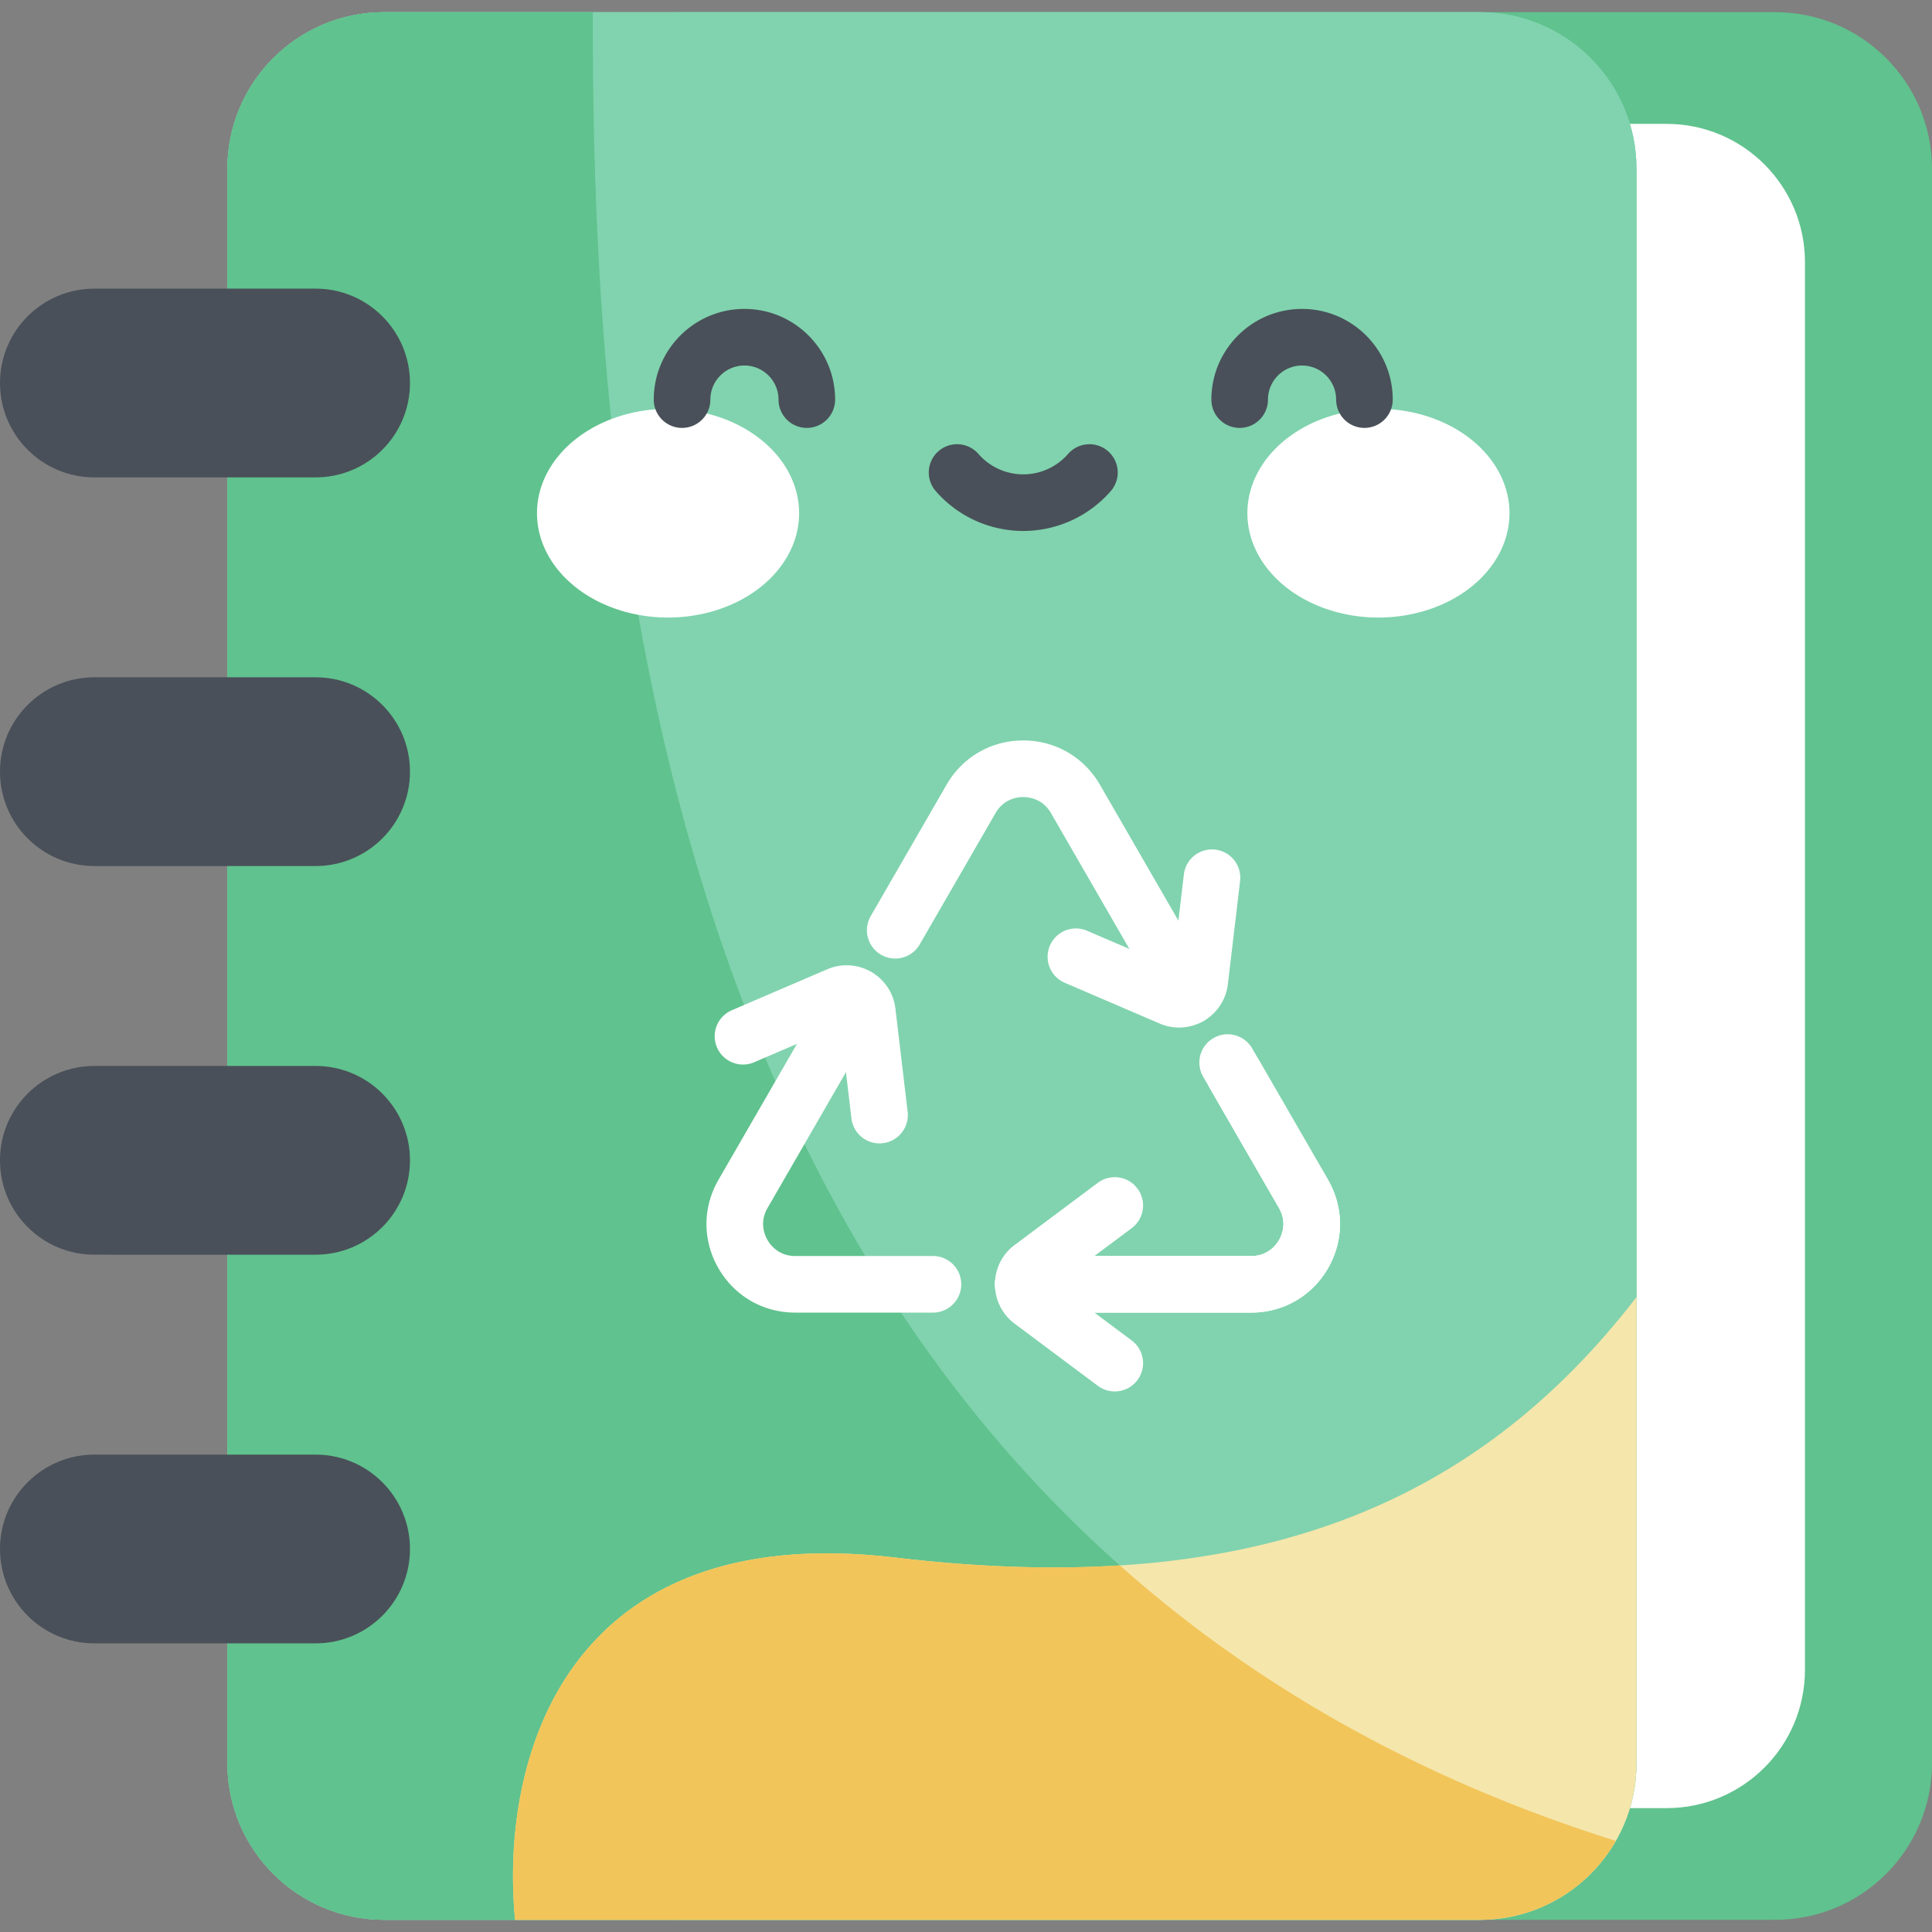 <?xml version="1.0" standalone="no"?><!DOCTYPE svg PUBLIC "-//W3C//DTD SVG 1.1//EN" "http://www.w3.org/Graphics/SVG/1.1/DTD/svg11.dtd"><svg t="1639643659779" class="icon" viewBox="0 0 1024 1024" version="1.1" xmlns="http://www.w3.org/2000/svg" p-id="7805" width="128" height="128" xmlns:xlink="http://www.w3.org/1999/xlink"><rect x="0" y="0" width="1024" height="1024" fill="#808080" stroke="none"/><defs><style type="text/css"></style></defs><path d="M940.918 1017.544H360.192c-45.884 0-83.082-37.196-83.082-83.082V89.534c0-45.884 37.196-83.082 83.082-83.082h580.726C986.804 6.452 1024 43.648 1024 89.534v844.93c0 45.884-37.196 83.08-83.082 83.08z" fill="#60C28E" p-id="7806"></path><path d="M883.32 958.342H370.6c-40.512 0-73.352-32.84-73.352-73.352V139.006c0-40.512 32.84-73.352 73.352-73.352h512.72c40.512 0 73.352 32.84 73.352 73.352v745.984c0 40.51-32.842 73.352-73.352 73.352z" fill="#FFFFFF" p-id="7807"></path><path d="M784.306 1017.544H203.58c-45.884 0-83.082-37.196-83.082-83.082V89.534c0-45.884 37.196-83.082 83.082-83.082h580.726c45.884 0 83.082 37.196 83.082 83.082v844.93c0 45.884-37.198 83.08-83.082 83.08z" fill="#80D3AE" p-id="7808"></path><path d="M784.306 1017.544H203.58c-45.884 0-83.082-37.196-83.082-83.082V89.534c0-45.884 37.196-83.082 83.082-83.082h580.726c45.884 0 83.082 37.196 83.082 83.082v844.93c0 45.884-37.198 83.08-83.082 83.08z" fill="#80D3AE" p-id="7809"></path><path d="M314.188 6.452H203.58c-45.884 0-83.082 37.196-83.082 83.082v844.93c0 45.884 37.198 83.082 83.082 83.082h580.726c30.874 0 57.794-16.854 72.116-41.848-522.208-163.98-542.346-729.308-542.234-969.246z" fill="#60C28E" p-id="7810"></path><path d="M167.28 564.978H50.018C22.394 564.978 0 587.372 0 614.996c0 27.624 22.394 50.018 50.018 50.018H167.28c27.624 0 50.018-22.394 50.018-50.018 0.002-27.624-22.392-50.018-50.018-50.018zM167.28 358.982H50.018C22.394 358.982 0 381.376 0 409c0 27.624 22.394 50.018 50.018 50.018H167.28c27.624 0 50.018-22.394 50.018-50.018 0.002-27.624-22.392-50.018-50.018-50.018zM167.28 152.984H50.018C22.394 152.984 0 175.378 0 203.004c0 27.624 22.394 50.018 50.018 50.018H167.28c27.624 0 50.018-22.394 50.018-50.018 0.002-27.626-22.392-50.02-50.018-50.02zM167.28 871.012H50.018C22.394 871.012 0 848.618 0 820.992c0-27.624 22.394-50.018 50.018-50.018H167.28c27.624 0 50.018 22.394 50.018 50.018 0.002 27.626-22.392 50.02-50.018 50.02z" fill="#495059" p-id="7811"></path><path d="M494.48 695.708h-73.016c-16.968 0-32.166-8.774-40.65-23.468-8.484-14.696-8.484-32.242 0-46.94l60.44-104.684a15 15 0 0 1 25.98 15l-60.44 104.684c-4.414 7.644-1.47 14.392 0 16.94 1.47 2.546 5.842 8.468 14.67 8.468h73.016c8.286 0 15 6.714 15 15s-6.714 15-15 15zM663.222 695.708h-120.878a15 15 0 0 1-15-15c0-8.286 6.714-15 15-15h120.878c8.828 0 13.2-5.922 14.67-8.468s4.414-9.294 0-16.94l-40.244-69.706a15 15 0 0 1 25.98-15l40.244 69.706c8.484 14.698 8.484 32.244 0 46.94-8.484 14.696-23.68 23.468-40.65 23.468zM630.456 543.118a14.994 14.994 0 0 1-13.004-7.502l-60.44-104.686c-4.414-7.644-11.728-8.47-14.67-8.47s-10.256 0.826-14.67 8.47l-40.244 69.706a15 15 0 0 1-25.98-15l40.244-69.706c8.484-14.696 23.682-23.47 40.65-23.47s32.166 8.776 40.65 23.47l60.44 104.686a15 15 0 0 1-12.976 22.502z" fill="#FFFFFF" p-id="7812"></path><path d="M590.842 737.492a14.926 14.926 0 0 1-8.964-2.982l-44.064-32.914c-6.654-4.97-10.47-12.584-10.468-20.888 0-8.304 3.816-15.916 10.47-20.884l44.062-32.912a15 15 0 1 1 17.954 24.036l-39.848 29.764 39.848 29.766a15 15 0 0 1-8.99 27.014zM624.938 544.628c-3.484 0-6.982-0.71-10.316-2.144l-50.536-21.704a15.004 15.004 0 0 1 11.84-27.568l45.702 19.628 5.852-49.392a15 15 0 0 1 29.792 3.532L650.8 521.6a25.84 25.84 0 0 1-12.852 19.508 25.978 25.978 0 0 1-13.01 3.52zM466.154 606.022a15.002 15.002 0 0 1-14.876-13.236l-5.854-49.394-45.7 19.628a15 15 0 1 1-11.84-27.568l50.538-21.706c7.63-3.274 16.134-2.774 23.326 1.38a25.842 25.842 0 0 1 12.85 19.51l6.472 54.616a15.002 15.002 0 0 1-14.916 16.77z" fill="#FFFFFF" p-id="7813"></path><path d="M663.222 695.708h-120.878a15 15 0 0 1-15-15c0-8.286 6.714-15 15-15h120.878c8.828 0 13.2-5.922 14.67-8.468s4.414-9.294 0-16.94l-36.508-63.232a15 15 0 0 1 25.98-15l36.508 63.232c8.484 14.698 8.484 32.244 0 46.94-8.484 14.696-23.68 23.468-40.65 23.468z" fill="#FFFFFF" p-id="7814"></path><path d="M867.388 687.468c-88.574 114.95-210.258 159.67-392.948 138.064-174.244-20.606-209.682 105.894-201.438 192.012h511.304c45.884 0 83.082-37.196 83.082-83.082V687.468z" fill="#F5E6AB" p-id="7815"></path><path d="M284.618 271.998a69.462 55.316 0 1 0 138.924 0 69.462 55.316 0 1 0-138.924 0Z" fill="#FFFFFF" p-id="7816"></path><path d="M661.138 271.998a69.462 55.316 0 1 0 138.924 0 69.462 55.316 0 1 0-138.924 0Z" fill="#FFFFFF" p-id="7817"></path><path d="M427.632 226.798a14.998 14.998 0 0 1-15-15c0-9.96-8.104-18.064-18.062-18.064-9.96 0-18.062 8.104-18.062 18.064 0 8.286-6.714 15-15 15s-15-6.714-15-15c0-26.502 21.56-48.064 48.062-48.064s48.062 21.562 48.062 48.064c0 8.286-6.714 15-15 15zM723.18 226.798a14.998 14.998 0 0 1-15-15c0-9.96-8.104-18.064-18.062-18.064s-18.062 8.104-18.062 18.064c0 8.286-6.714 15-15 15s-15-6.714-15-15c0-26.502 21.56-48.064 48.062-48.064s48.062 21.562 48.062 48.064a15 15 0 0 1-15 15zM542.344 281.42c-17.774 0-34.68-7.7-46.378-21.124a14.996 14.996 0 0 1 1.452-21.162 14.996 14.996 0 0 1 21.162 1.452c6.002 6.884 14.664 10.834 23.766 10.834s17.764-3.95 23.766-10.834a14.996 14.996 0 0 1 21.162-1.452 15 15 0 0 1 1.452 21.162 61.53 61.53 0 0 1-46.382 21.124z" fill="#495059" p-id="7818"></path><path d="M790.956 1017.256a83.292 83.292 0 0 0 3.83-0.392c0.464-0.058 0.928-0.11 1.388-0.176 1.678-0.24 3.344-0.518 4.988-0.856l0.226-0.052a81.884 81.884 0 0 0 4.67-1.13c0.42-0.114 0.836-0.236 1.254-0.356a82.128 82.128 0 0 0 3.836-1.206c0.334-0.114 0.67-0.22 1-0.338a81.942 81.942 0 0 0 4.76-1.852l0.026-0.012a82.95 82.95 0 0 0 4.52-2.112c0.28-0.14 0.556-0.284 0.834-0.428 1.35-0.696 2.68-1.424 3.986-2.19l0.416-0.238a83.578 83.578 0 0 0 8.57-5.856l0.39-0.306a83.624 83.624 0 0 0 11.404-10.87l0.076-0.088a83.442 83.442 0 0 0 9.292-13.098c-107.536-33.766-193.764-84.564-262.926-146.022-36.568 2.304-76.108 0.938-119.058-4.14-174.244-20.606-209.682 105.894-201.438 192.012h511.304c1.738 0 3.458-0.07 5.168-0.176 0.498-0.036 0.992-0.08 1.484-0.118z" fill="#F2C55A" p-id="7819"></path></svg>